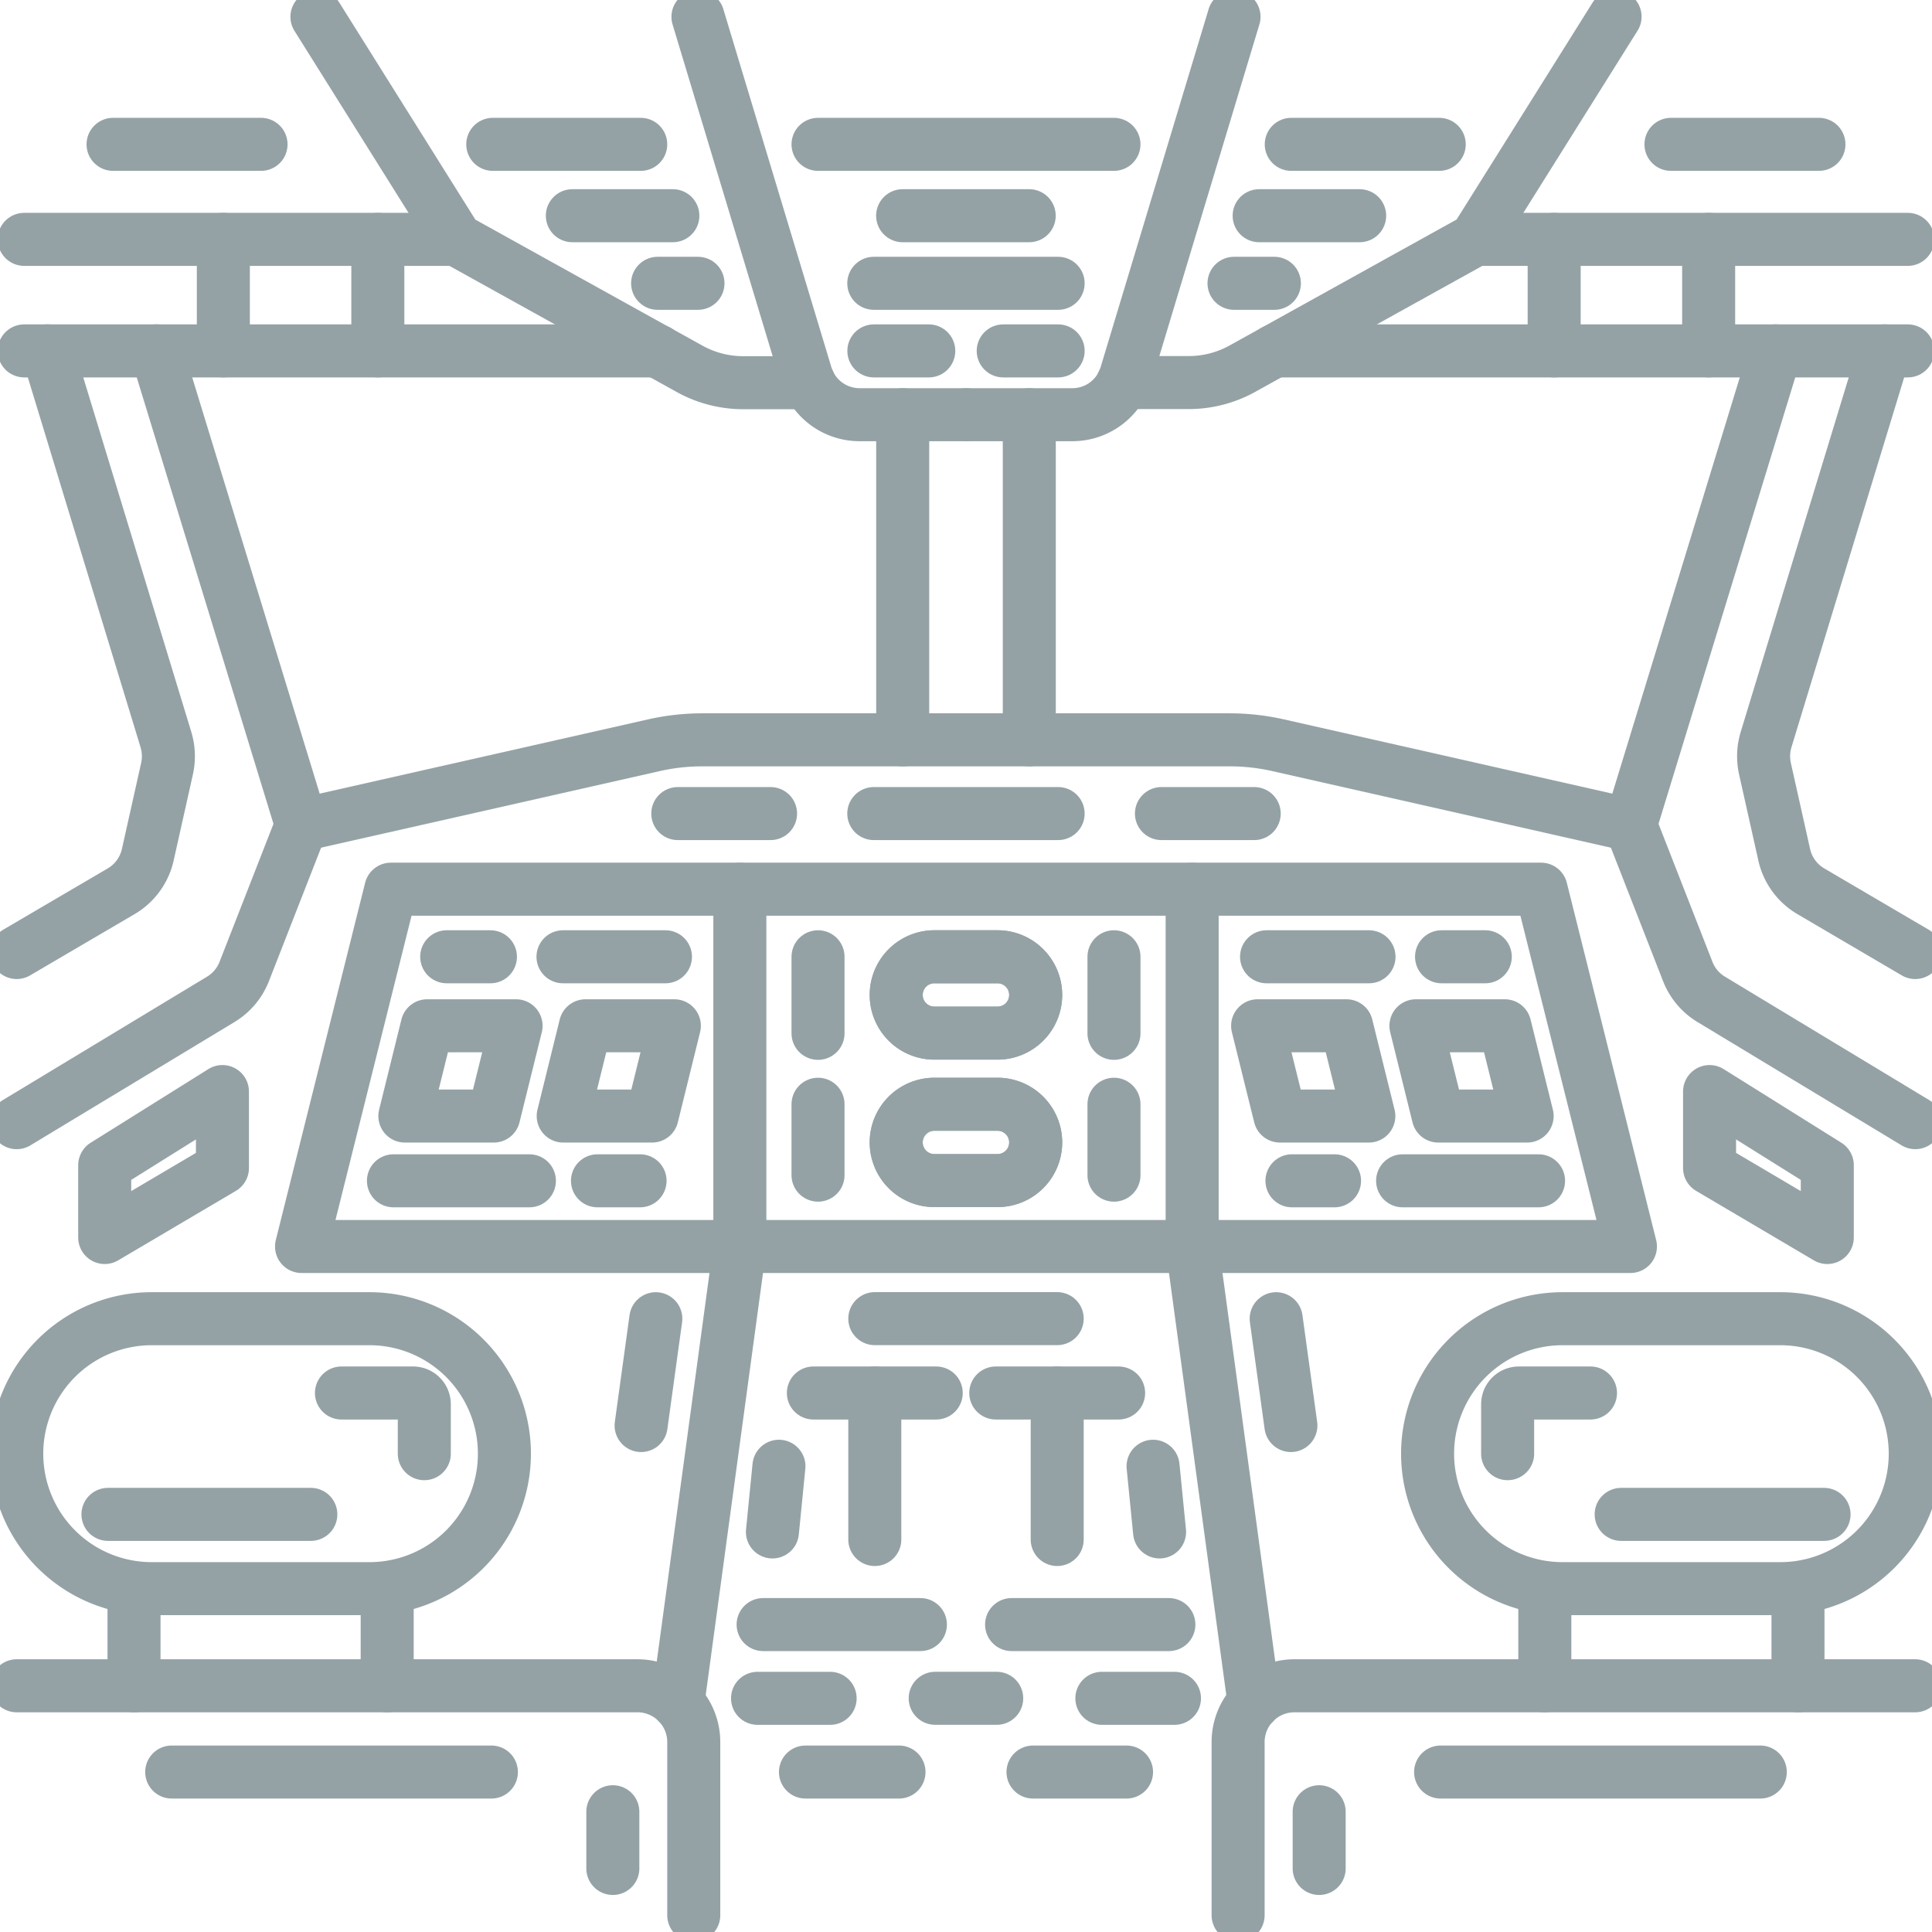 <svg xmlns="http://www.w3.org/2000/svg" xmlns:xlink="http://www.w3.org/1999/xlink" width="91.094" height="91.094" viewBox="0 0 91.094 91.094">
  <defs>
    <clipPath id="clip-path">
      <rect id="Rectangle_20021" data-name="Rectangle 20021" width="91.094" height="91.094" fill="none" stroke="#94a2a6" stroke-width="2.5"/>
    </clipPath>
  </defs>
  <g id="Group_23403" data-name="Group 23403" transform="translate(0 0.005)">
    <line id="Line_345" data-name="Line 345" y1="15.331" transform="translate(42.563 19.548)" fill="none" stroke="#94a2a6" stroke-linecap="round" stroke-linejoin="round" stroke-width="2.5"/>
    <g id="Group_23402" data-name="Group 23402" transform="translate(0 -0.005)">
      <g id="Group_23401" data-name="Group 23401" clip-path="url(#clip-path)">
        <path id="Path_9337" data-name="Path 9337" d="M608.567,33.06h-5.03a2.638,2.638,0,0,1-2.517-1.891L595.93,14.3" transform="translate(-563.021 -13.507)" fill="none" stroke="#94a2a6" stroke-linecap="round" stroke-linejoin="round" stroke-width="2.5"/>
        <line id="Line_346" data-name="Line 346" x1="1.903" transform="translate(31.007 13.358)" fill="none" stroke="#94a2a6" stroke-linecap="round" stroke-linejoin="round" stroke-width="2.5"/>
        <line id="Line_347" data-name="Line 347" x1="6.977" transform="translate(23.234 6.806)" fill="none" stroke="#94a2a6" stroke-linecap="round" stroke-linejoin="round" stroke-width="2.5"/>
        <line id="Line_348" data-name="Line 348" x1="6.977" transform="translate(5.331 6.806)" fill="none" stroke="#94a2a6" stroke-linecap="round" stroke-linejoin="round" stroke-width="2.5"/>
        <line id="Line_349" data-name="Line 349" x1="4.739" transform="translate(26.986 10.171)" fill="none" stroke="#94a2a6" stroke-linecap="round" stroke-linejoin="round" stroke-width="2.5"/>
        <line id="Line_350" data-name="Line 350" x1="2.589" transform="translate(41.203 16.545)" fill="none" stroke="#94a2a6" stroke-linecap="round" stroke-linejoin="round" stroke-width="2.5"/>
        <path id="Path_9338" data-name="Path 9338" d="M270.6,14.3l6.582,10.5,10.994,6.1a5.219,5.219,0,0,0,2.522.652h3.107" transform="translate(-255.656 -13.507)" fill="none" stroke="#94a2a6" stroke-linecap="round" stroke-linejoin="round" stroke-width="2.5"/>
        <line id="Line_351" data-name="Line 351" x1="20.382" transform="translate(1.141 11.286)" fill="none" stroke="#94a2a6" stroke-linecap="round" stroke-linejoin="round" stroke-width="2.5"/>
        <line id="Line_352" data-name="Line 352" x2="29.866" transform="translate(1.141 16.545)" fill="none" stroke="#94a2a6" stroke-linecap="round" stroke-linejoin="round" stroke-width="2.5"/>
        <line id="Line_353" data-name="Line 353" y2="5.259" transform="translate(10.531 11.286)" fill="none" stroke="#94a2a6" stroke-linecap="round" stroke-linejoin="round" stroke-width="2.5"/>
        <line id="Line_354" data-name="Line 354" y2="5.259" transform="translate(17.815 11.286)" fill="none" stroke="#94a2a6" stroke-linecap="round" stroke-linejoin="round" stroke-width="2.5"/>
        <path id="Path_9339" data-name="Path 9339" d="M15.75,299.584l5.584,18.324a2.715,2.715,0,0,1,.052,1.383l-.905,4.046a2.671,2.671,0,0,1-1.25,1.723L14.3,327.951" transform="translate(-13.512 -283.04)" fill="none" stroke="#94a2a6" stroke-linecap="round" stroke-linejoin="round" stroke-width="2.5"/>
        <path id="Path_9340" data-name="Path 9340" d="M27.73,704.313l-2.7,6.908a2.663,2.663,0,0,1-1.1,1.312L14.3,718.352" transform="translate(-13.513 -665.418)" fill="none" stroke="#94a2a6" stroke-linecap="round" stroke-linejoin="round" stroke-width="2.5"/>
        <line id="Line_355" data-name="Line 355" x1="4.374" transform="translate(31.958 38.36)" fill="none" stroke="#94a2a6" stroke-linecap="round" stroke-linejoin="round" stroke-width="2.5"/>
        <path id="Path_9341" data-name="Path 9341" d="M581.689,759.223V776.07l-2.922,21.521" transform="translate(-546.805 -717.296)" fill="none" stroke="#94a2a6" stroke-linecap="round" stroke-linejoin="round" stroke-width="2.5"/>
        <path id="Rectangle_20015" data-name="Rectangle 20015" d="M1.8,0H4.777a1.8,1.8,0,0,1,1.8,1.8v0a1.8,1.8,0,0,1-1.8,1.8H1.8A1.8,1.8,0,0,1,0,1.8v0A1.8,1.8,0,0,1,1.8,0Z" transform="translate(42.256 45.112)" fill="none" stroke="#94a2a6" stroke-linecap="round" stroke-linejoin="round" stroke-width="2.5"/>
        <path id="Rectangle_20016" data-name="Rectangle 20016" d="M1.8,0H4.777a1.8,1.8,0,0,1,1.8,1.8v0a1.8,1.8,0,0,1-1.8,1.8H1.8A1.8,1.8,0,0,1,0,1.8v0A1.8,1.8,0,0,1,1.8,0Z" transform="translate(42.256 52.065)" fill="none" stroke="#94a2a6" stroke-linecap="round" stroke-linejoin="round" stroke-width="2.5"/>
        <line id="Line_356" data-name="Line 356" y2="3.61" transform="translate(38.57 45.112)" fill="none" stroke="#94a2a6" stroke-linecap="round" stroke-linejoin="round" stroke-width="2.5"/>
        <line id="Line_357" data-name="Line 357" y2="3.343" transform="translate(38.57 52.065)" fill="none" stroke="#94a2a6" stroke-linecap="round" stroke-linejoin="round" stroke-width="2.5"/>
        <path id="Path_9342" data-name="Path 9342" d="M481.859,875.808h4.191L485,880.064h-4.191Z" transform="translate(-454.254 -827.442)" fill="none" stroke="#94a2a6" stroke-linecap="round" stroke-linejoin="round" stroke-width="2.5"/>
        <path id="Path_9343" data-name="Path 9343" d="M346.708,875.808H350.9l-1.053,4.256h-4.191Z" transform="translate(-326.567 -827.442)" fill="none" stroke="#94a2a6" stroke-linecap="round" stroke-linejoin="round" stroke-width="2.5"/>
        <line id="Line_358" data-name="Line 358" x2="4.831" transform="translate(26.545 45.112)" fill="none" stroke="#94a2a6" stroke-linecap="round" stroke-linejoin="round" stroke-width="2.5"/>
        <line id="Line_359" data-name="Line 359" x2="6.41" transform="translate(18.551 55.675)" fill="none" stroke="#94a2a6" stroke-linecap="round" stroke-linejoin="round" stroke-width="2.5"/>
        <line id="Line_360" data-name="Line 360" x1="2.008" transform="translate(28.171 55.675)" fill="none" stroke="#94a2a6" stroke-linecap="round" stroke-linejoin="round" stroke-width="2.5"/>
        <line id="Line_361" data-name="Line 361" x2="2.062" transform="translate(21.062 45.112)" fill="none" stroke="#94a2a6" stroke-linecap="round" stroke-linejoin="round" stroke-width="2.5"/>
        <line id="Line_362" data-name="Line 362" x1="0.694" y2="5.037" transform="translate(30.228 62.177)" fill="none" stroke="#94a2a6" stroke-linecap="round" stroke-linejoin="round" stroke-width="2.5"/>
        <path id="Path_9344" data-name="Path 9344" d="M89.39,935.373v3.409l5.551-3.276V931.9Z" transform="translate(-84.453 -880.433)" fill="none" stroke="#94a2a6" stroke-linecap="round" stroke-linejoin="round" stroke-width="2.5"/>
        <line id="Line_363" data-name="Line 363" x2="5.792" transform="translate(38.351 65.68)" fill="none" stroke="#94a2a6" stroke-linecap="round" stroke-linejoin="round" stroke-width="2.5"/>
        <line id="Line_364" data-name="Line 364" y2="6.908" transform="translate(41.247 65.68)" fill="none" stroke="#94a2a6" stroke-linecap="round" stroke-linejoin="round" stroke-width="2.5"/>
        <line id="Line_365" data-name="Line 365" x1="0.307" y2="3.097" transform="translate(36.42 69.134)" fill="none" stroke="#94a2a6" stroke-linecap="round" stroke-linejoin="round" stroke-width="2.5"/>
        <line id="Line_366" data-name="Line 366" x2="7.416" transform="translate(35.981 76.599)" fill="none" stroke="#94a2a6" stroke-linecap="round" stroke-linejoin="round" stroke-width="2.5"/>
        <line id="Line_367" data-name="Line 367" x2="3.423" transform="translate(35.718 80.076)" fill="none" stroke="#94a2a6" stroke-linecap="round" stroke-linejoin="round" stroke-width="2.5"/>
        <line id="Line_368" data-name="Line 368" x2="4.41" transform="translate(37.978 83.552)" fill="none" stroke="#94a2a6" stroke-linecap="round" stroke-linejoin="round" stroke-width="2.5"/>
        <path id="Rectangle_20017" data-name="Rectangle 20017" d="M6.364,0H16.629a6.364,6.364,0,0,1,6.364,6.364v0a6.364,6.364,0,0,1-6.364,6.364H6.364A6.364,6.364,0,0,1,0,6.364v0A6.364,6.364,0,0,1,6.364,0Z" transform="translate(0.79 62.177)" fill="none" stroke="#94a2a6" stroke-linecap="round" stroke-linejoin="round" stroke-width="2.5"/>
        <line id="Line_369" data-name="Line 369" x1="9.566" transform="translate(5.09 71.403)" fill="none" stroke="#94a2a6" stroke-linecap="round" stroke-linejoin="round" stroke-width="2.5"/>
        <path id="Path_9345" data-name="Path 9345" d="M291.6,1189.341h3.379a.531.531,0,0,1,.527.535v2.326" transform="translate(-275.5 -1123.661)" fill="none" stroke="#94a2a6" stroke-linecap="round" stroke-linejoin="round" stroke-width="2.5"/>
        <line id="Line_370" data-name="Line 370" y1="4.583" transform="translate(18.256 74.904)" fill="none" stroke="#94a2a6" stroke-linecap="round" stroke-linejoin="round" stroke-width="2.5"/>
        <line id="Line_371" data-name="Line 371" y1="4.583" transform="translate(6.319 74.904)" fill="none" stroke="#94a2a6" stroke-linecap="round" stroke-linejoin="round" stroke-width="2.5"/>
        <path id="Path_9346" data-name="Path 9346" d="M14.3,1439.32h29.29a2.654,2.654,0,0,1,2.633,2.674v8.145" transform="translate(-13.512 -1359.835)" fill="none" stroke="#94a2a6" stroke-linecap="round" stroke-linejoin="round" stroke-width="2.5"/>
        <line id="Line_372" data-name="Line 372" x2="15.073" transform="translate(8.096 83.552)" fill="none" stroke="#94a2a6" stroke-linecap="round" stroke-linejoin="round" stroke-width="2.5"/>
        <line id="Line_373" data-name="Line 373" y2="2.674" transform="translate(28.895 85.424)" fill="none" stroke="#94a2a6" stroke-linecap="round" stroke-linejoin="round" stroke-width="2.5"/>
        <line id="Line_374" data-name="Line 374" y1="15.331" transform="translate(48.531 19.553)" fill="none" stroke="#94a2a6" stroke-linecap="round" stroke-linejoin="round" stroke-width="2.5"/>
        <path id="Path_9347" data-name="Path 9347" d="M824.768,33.06h5.03a2.638,2.638,0,0,0,2.517-1.891l5.09-16.872" transform="translate(-779.221 -13.507)" fill="none" stroke="#94a2a6" stroke-linecap="round" stroke-linejoin="round" stroke-width="2.5"/>
        <path id="Path_9348" data-name="Path 9348" d="M754.792,241.881H746.1" transform="translate(-704.901 -228.523)" fill="none" stroke="#94a2a6" stroke-linecap="round" stroke-linejoin="round" stroke-width="2.5"/>
        <line id="Line_375" data-name="Line 375" x2="1.903" transform="translate(58.184 13.358)" fill="none" stroke="#94a2a6" stroke-linecap="round" stroke-linejoin="round" stroke-width="2.5"/>
        <path id="Path_9349" data-name="Path 9349" d="M712.384,123.247H698.431" transform="translate(-659.861 -116.441)" fill="none" stroke="#94a2a6" stroke-linecap="round" stroke-linejoin="round" stroke-width="2.5"/>
        <line id="Line_376" data-name="Line 376" x2="6.977" transform="translate(60.883 6.806)" fill="none" stroke="#94a2a6" stroke-linecap="round" stroke-linejoin="round" stroke-width="2.5"/>
        <line id="Line_377" data-name="Line 377" x2="6.977" transform="translate(78.786 6.806)" fill="none" stroke="#94a2a6" stroke-linecap="round" stroke-linejoin="round" stroke-width="2.5"/>
        <path id="Path_9350" data-name="Path 9350" d="M776.7,184.178h-5.968" transform="translate(-728.173 -174.007)" fill="none" stroke="#94a2a6" stroke-linecap="round" stroke-linejoin="round" stroke-width="2.5"/>
        <line id="Line_378" data-name="Line 378" x2="4.739" transform="translate(59.369 10.171)" fill="none" stroke="#94a2a6" stroke-linecap="round" stroke-linejoin="round" stroke-width="2.5"/>
        <line id="Line_379" data-name="Line 379" x2="2.589" transform="translate(47.302 16.545)" fill="none" stroke="#94a2a6" stroke-linecap="round" stroke-linejoin="round" stroke-width="2.5"/>
        <path id="Path_9351" data-name="Path 9351" d="M958.732,31.545h3.107a5.217,5.217,0,0,0,2.522-.652l10.994-6.1,6.582-10.5" transform="translate(-905.787 -13.507)" fill="none" stroke="#94a2a6" stroke-linecap="round" stroke-linejoin="round" stroke-width="2.5"/>
        <line id="Line_380" data-name="Line 380" x2="20.382" transform="translate(69.571 11.286)" fill="none" stroke="#94a2a6" stroke-linecap="round" stroke-linejoin="round" stroke-width="2.5"/>
        <line id="Line_381" data-name="Line 381" x1="29.866" transform="translate(60.087 16.545)" fill="none" stroke="#94a2a6" stroke-linecap="round" stroke-linejoin="round" stroke-width="2.5"/>
        <line id="Line_382" data-name="Line 382" y2="5.259" transform="translate(80.563 11.286)" fill="none" stroke="#94a2a6" stroke-linecap="round" stroke-linejoin="round" stroke-width="2.5"/>
        <line id="Line_383" data-name="Line 383" y2="5.259" transform="translate(73.279 11.286)" fill="none" stroke="#94a2a6" stroke-linecap="round" stroke-linejoin="round" stroke-width="2.5"/>
        <path id="Path_9352" data-name="Path 9352" d="M209.839,299.584l-6.845,22.351-16.611-3.756a10.378,10.378,0,0,0-2.288-.256H159.233a10.378,10.378,0,0,0-2.288.256l-16.611,3.756-6.845-22.351" transform="translate(-126.117 -283.04)" fill="none" stroke="#94a2a6" stroke-linecap="round" stroke-linejoin="round" stroke-width="2.5"/>
        <path id="Path_9353" data-name="Path 9353" d="M1511.475,299.584l-5.584,18.324a2.716,2.716,0,0,0-.052,1.383l.905,4.046a2.672,2.672,0,0,0,1.25,1.723l4.928,2.892" transform="translate(-1422.619 -283.04)" fill="none" stroke="#94a2a6" stroke-linecap="round" stroke-linejoin="round" stroke-width="2.5"/>
        <path id="Path_9354" data-name="Path 9354" d="M1392.093,704.313l2.7,6.908a2.664,2.664,0,0,0,1.1,1.312l9.629,5.818" transform="translate(-1315.216 -665.418)" fill="none" stroke="#94a2a6" stroke-linecap="round" stroke-linejoin="round" stroke-width="2.5"/>
        <path id="Path_9355" data-name="Path 9355" d="M754.792,694.628H746.1" transform="translate(-704.901 -656.268)" fill="none" stroke="#94a2a6" stroke-linecap="round" stroke-linejoin="round" stroke-width="2.5"/>
        <line id="Line_384" data-name="Line 384" x2="4.374" transform="translate(54.762 38.36)" fill="none" stroke="#94a2a6" stroke-linecap="round" stroke-linejoin="round" stroke-width="2.5"/>
        <path id="Path_9356" data-name="Path 9356" d="M288.772,776.038H320.1l-4.212-16.847H261.654l-4.212,16.847Z" transform="translate(-243.225 -717.266)" fill="none" stroke="#94a2a6" stroke-linecap="round" stroke-linejoin="round" stroke-width="2.5"/>
        <path id="Path_9357" data-name="Path 9357" d="M1020.771,797.591l-2.922-21.521V759.224" transform="translate(-961.639 -717.296)" fill="none" stroke="#94a2a6" stroke-linecap="round" stroke-linejoin="round" stroke-width="2.5"/>
        <path id="Rectangle_20018" data-name="Rectangle 20018" d="M1.8,0H4.777a1.8,1.8,0,0,1,1.8,1.8v0a1.8,1.8,0,0,1-1.8,1.8H1.8A1.8,1.8,0,0,1,0,1.8v0A1.8,1.8,0,0,1,1.8,0Z" transform="translate(42.256 45.112)" fill="none" stroke="#94a2a6" stroke-linecap="round" stroke-linejoin="round" stroke-width="2.5"/>
        <path id="Rectangle_20019" data-name="Rectangle 20019" d="M1.8,0H4.777a1.8,1.8,0,0,1,1.8,1.8v0a1.8,1.8,0,0,1-1.8,1.8H1.8A1.8,1.8,0,0,1,0,1.8v0A1.8,1.8,0,0,1,1.8,0Z" transform="translate(42.256 52.065)" fill="none" stroke="#94a2a6" stroke-linecap="round" stroke-linejoin="round" stroke-width="2.5"/>
        <line id="Line_385" data-name="Line 385" y2="3.61" transform="translate(52.524 45.112)" fill="none" stroke="#94a2a6" stroke-linecap="round" stroke-linejoin="round" stroke-width="2.5"/>
        <line id="Line_386" data-name="Line 386" y2="3.343" transform="translate(52.524 52.065)" fill="none" stroke="#94a2a6" stroke-linecap="round" stroke-linejoin="round" stroke-width="2.5"/>
        <path id="Path_9358" data-name="Path 9358" d="M1077.965,875.808h-4.191l1.053,4.256h4.191Z" transform="translate(-1014.477 -827.442)" fill="none" stroke="#94a2a6" stroke-linecap="round" stroke-linejoin="round" stroke-width="2.5"/>
        <path id="Path_9359" data-name="Path 9359" d="M1213.116,875.808h-4.191l1.053,4.256h4.191Z" transform="translate(-1142.164 -827.442)" fill="none" stroke="#94a2a6" stroke-linecap="round" stroke-linejoin="round" stroke-width="2.5"/>
        <line id="Line_387" data-name="Line 387" x1="4.831" transform="translate(59.718 45.112)" fill="none" stroke="#94a2a6" stroke-linecap="round" stroke-linejoin="round" stroke-width="2.5"/>
        <line id="Line_388" data-name="Line 388" x1="6.41" transform="translate(66.133 55.675)" fill="none" stroke="#94a2a6" stroke-linecap="round" stroke-linejoin="round" stroke-width="2.5"/>
        <line id="Line_389" data-name="Line 389" x2="2.007" transform="translate(60.916 55.675)" fill="none" stroke="#94a2a6" stroke-linecap="round" stroke-linejoin="round" stroke-width="2.5"/>
        <line id="Line_390" data-name="Line 390" x1="2.062" transform="translate(67.969 45.112)" fill="none" stroke="#94a2a6" stroke-linecap="round" stroke-linejoin="round" stroke-width="2.5"/>
        <line id="Line_391" data-name="Line 391" x2="0.694" y2="5.037" transform="translate(60.172 62.177)" fill="none" stroke="#94a2a6" stroke-linecap="round" stroke-linejoin="round" stroke-width="2.5"/>
        <path id="Path_9360" data-name="Path 9360" d="M1465.182,935.373v3.409l-5.551-3.276V931.9Z" transform="translate(-1379.025 -880.433)" fill="none" stroke="#94a2a6" stroke-linecap="round" stroke-linejoin="round" stroke-width="2.5"/>
        <line id="Line_392" data-name="Line 392" x1="5.792" transform="translate(46.951 65.68)" fill="none" stroke="#94a2a6" stroke-linecap="round" stroke-linejoin="round" stroke-width="2.5"/>
        <line id="Line_393" data-name="Line 393" y2="6.908" transform="translate(49.847 65.68)" fill="none" stroke="#94a2a6" stroke-linecap="round" stroke-linejoin="round" stroke-width="2.5"/>
        <line id="Line_394" data-name="Line 394" x2="0.307" y2="3.097" transform="translate(54.367 69.134)" fill="none" stroke="#94a2a6" stroke-linecap="round" stroke-linejoin="round" stroke-width="2.5"/>
        <path id="Path_9361" data-name="Path 9361" d="M755.5,1125.9h-8.6" transform="translate(-705.653 -1063.726)" fill="none" stroke="#94a2a6" stroke-linecap="round" stroke-linejoin="round" stroke-width="2.5"/>
        <line id="Line_395" data-name="Line 395" x1="7.416" transform="translate(47.697 76.599)" fill="none" stroke="#94a2a6" stroke-linecap="round" stroke-linejoin="round" stroke-width="2.5"/>
        <path id="Path_9362" data-name="Path 9362" d="M801.442,1450.013h-2.9" transform="translate(-754.447 -1369.938)" fill="none" stroke="#94a2a6" stroke-linecap="round" stroke-linejoin="round" stroke-width="2.5"/>
        <line id="Line_396" data-name="Line 396" x1="3.423" transform="translate(51.953 80.076)" fill="none" stroke="#94a2a6" stroke-linecap="round" stroke-linejoin="round" stroke-width="2.5"/>
        <line id="Line_397" data-name="Line 397" x1="4.41" transform="translate(48.706 83.552)" fill="none" stroke="#94a2a6" stroke-linecap="round" stroke-linejoin="round" stroke-width="2.5"/>
        <path id="Rectangle_20020" data-name="Rectangle 20020" d="M6.364,0H16.629a6.364,6.364,0,0,1,6.364,6.364v0a6.364,6.364,0,0,1-6.364,6.364H6.364A6.364,6.364,0,0,1,0,6.364v0A6.364,6.364,0,0,1,6.364,0Z" transform="translate(67.311 62.177)" fill="none" stroke="#94a2a6" stroke-linecap="round" stroke-linejoin="round" stroke-width="2.5"/>
        <line id="Line_398" data-name="Line 398" x2="9.566" transform="translate(76.438 71.403)" fill="none" stroke="#94a2a6" stroke-linecap="round" stroke-linejoin="round" stroke-width="2.5"/>
        <path id="Path_9363" data-name="Path 9363" d="M1291.115,1189.341h-3.379a.531.531,0,0,0-.527.535v2.326" transform="translate(-1216.124 -1123.661)" fill="none" stroke="#94a2a6" stroke-linecap="round" stroke-linejoin="round" stroke-width="2.5"/>
        <line id="Line_399" data-name="Line 399" y2="4.583" transform="translate(72.838 74.904)" fill="none" stroke="#94a2a6" stroke-linecap="round" stroke-linejoin="round" stroke-width="2.5"/>
        <line id="Line_400" data-name="Line 400" y2="4.583" transform="translate(84.775 74.904)" fill="none" stroke="#94a2a6" stroke-linecap="round" stroke-linejoin="round" stroke-width="2.5"/>
        <path id="Path_9364" data-name="Path 9364" d="M1089.1,1439.32h-29.29a2.654,2.654,0,0,0-2.633,2.674v8.145" transform="translate(-998.8 -1359.835)" fill="none" stroke="#94a2a6" stroke-linecap="round" stroke-linejoin="round" stroke-width="2.5"/>
        <line id="Line_401" data-name="Line 401" x1="15.073" transform="translate(67.925 83.552)" fill="none" stroke="#94a2a6" stroke-linecap="round" stroke-linejoin="round" stroke-width="2.5"/>
        <line id="Line_402" data-name="Line 402" y2="2.674" transform="translate(62.199 85.424)" fill="none" stroke="#94a2a6" stroke-linecap="round" stroke-linejoin="round" stroke-width="2.5"/>
      </g>
    </g>
  </g>
</svg>
